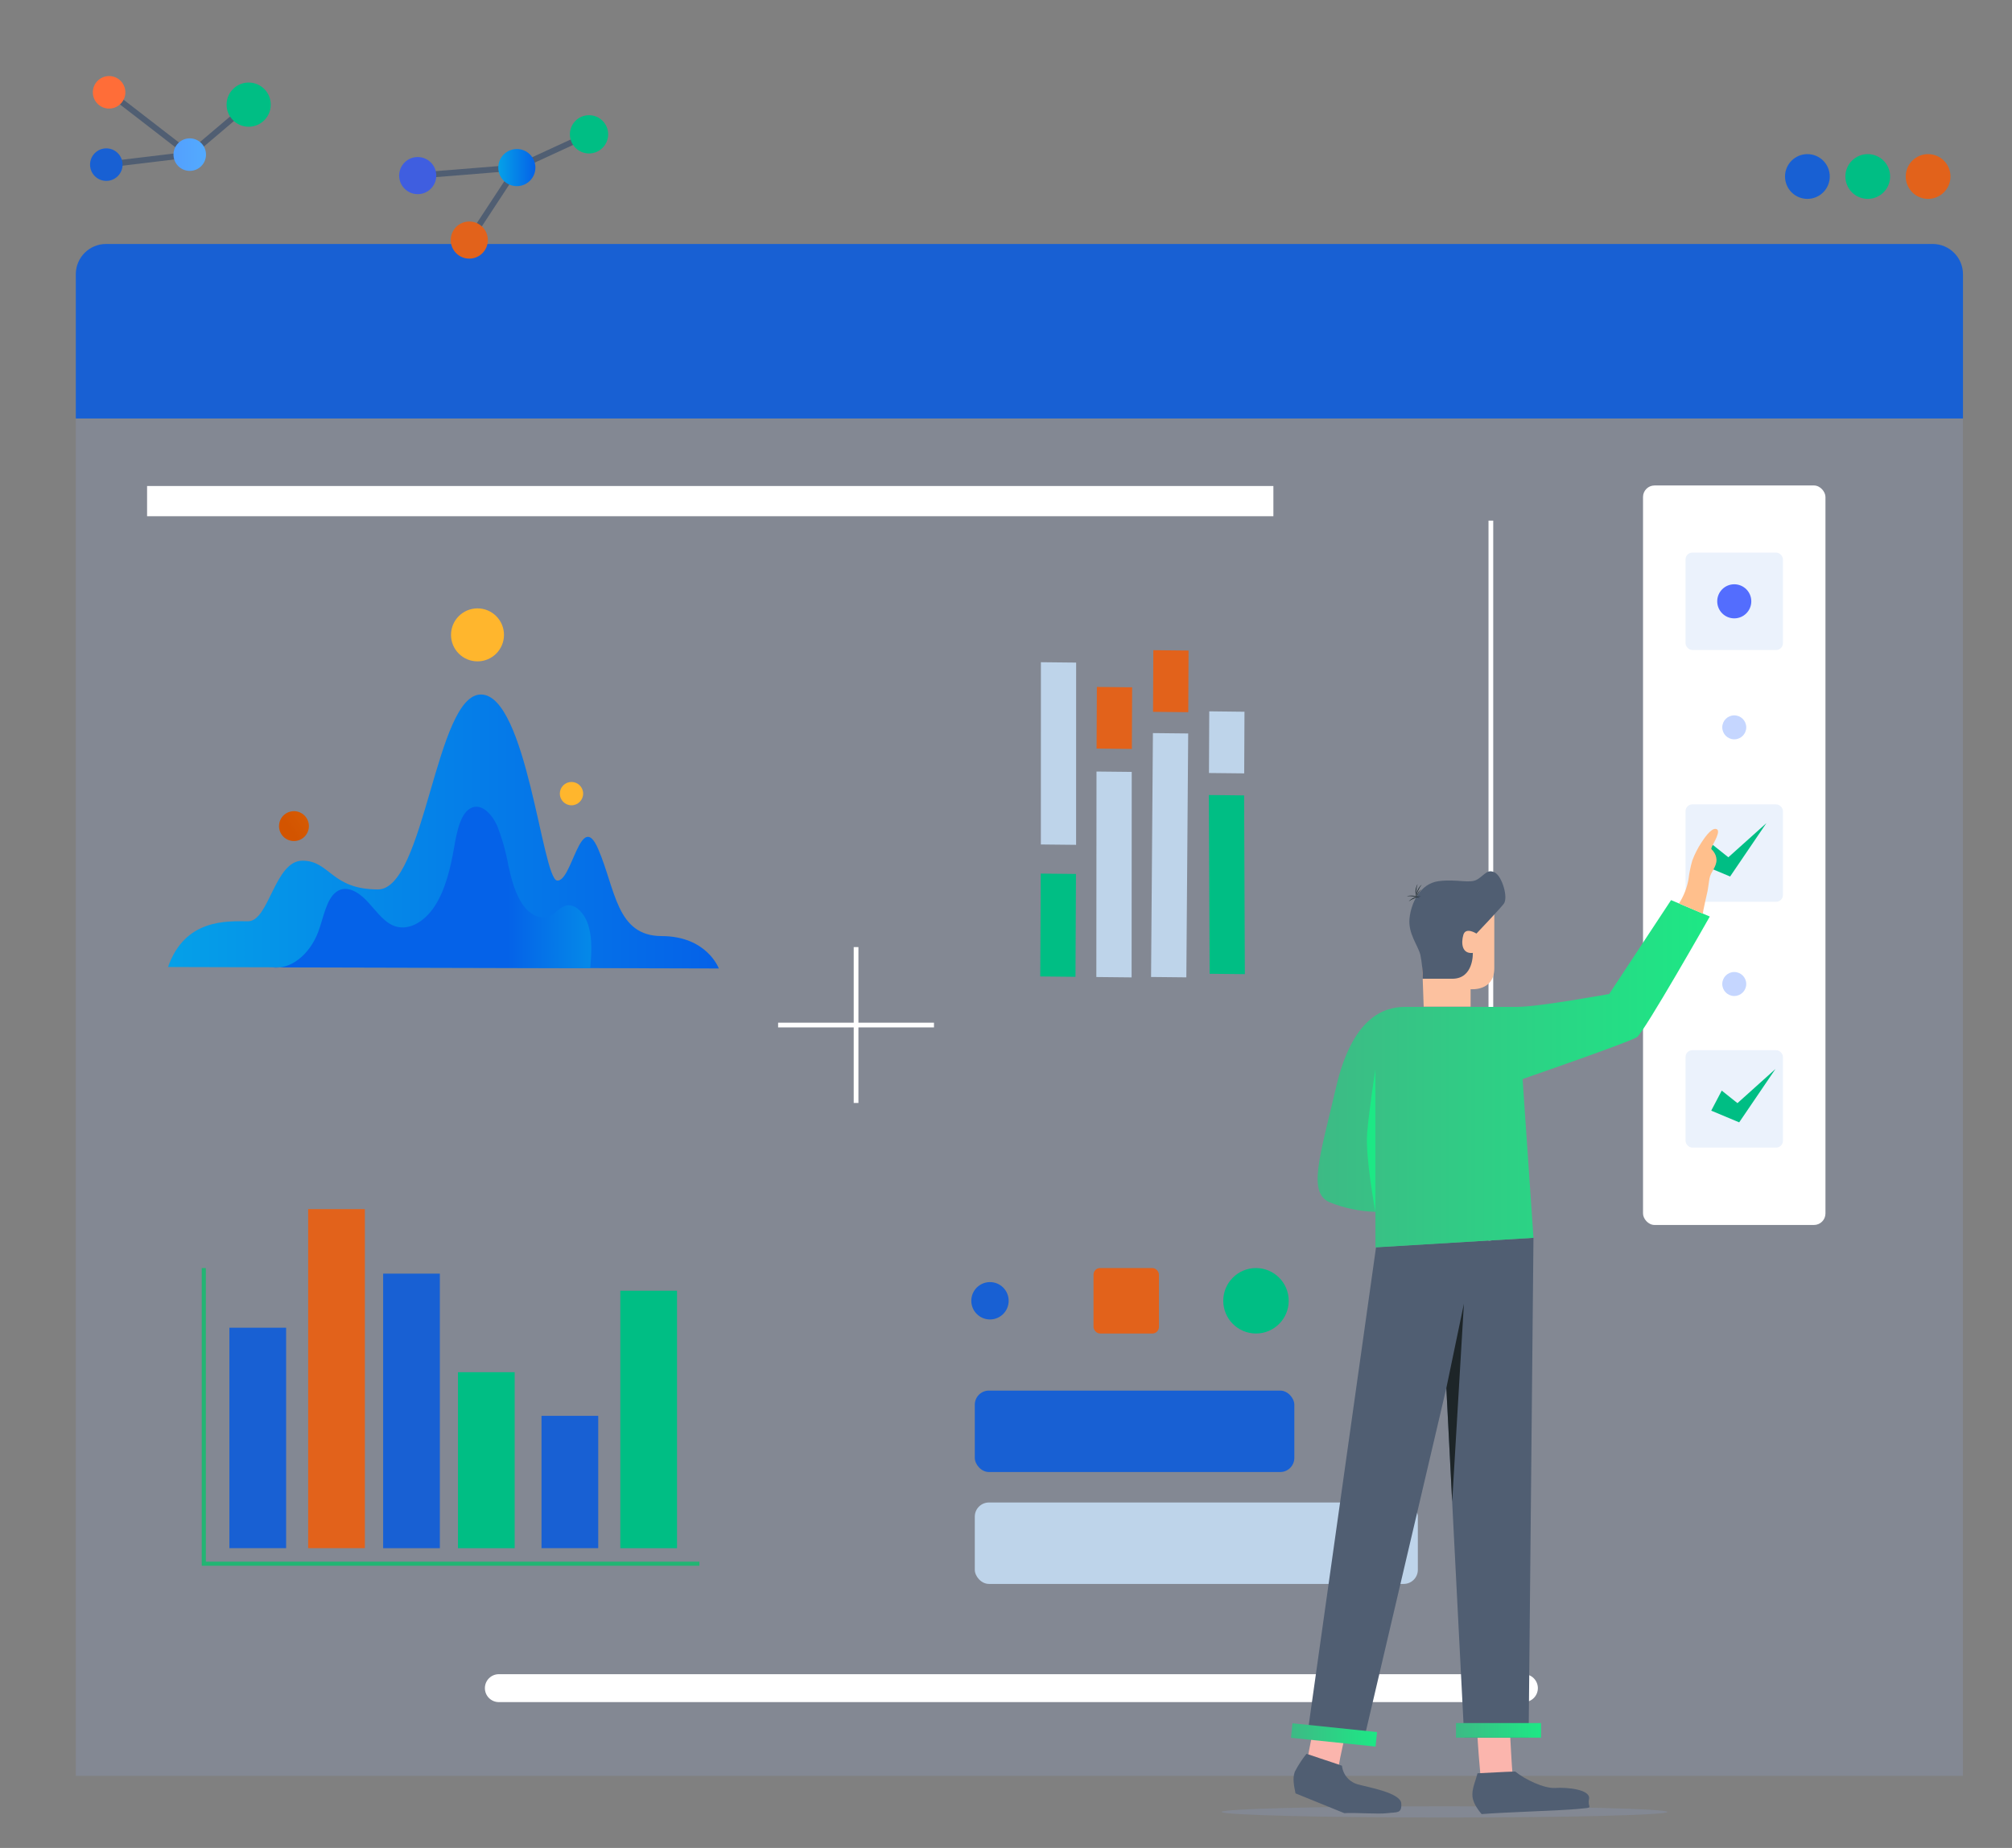 <?xml version="1.0" encoding="UTF-8"?>
<svg id="Layer_1" data-name="Layer 1" xmlns="http://www.w3.org/2000/svg" xmlns:xlink="http://www.w3.org/1999/xlink" viewBox="0 0 490 450">
  <rect x="0" y="0" width="490" height="450" fill="#808080" stroke="none"/>
  <defs>
    <style>
      .cls-1 {
        fill: url(#linear-gradient);
      }

      .cls-2 {
        fill: #00be84;
      }

      .cls-3 {
        fill: #fff;
      }

      .cls-4 {
        fill: #ffbf8c;
      }

      .cls-5 {
        fill: #fcc19f;
      }

      .cls-6 {
        fill: #ffb62d;
      }

      .cls-7 {
        fill: #fbb5ad;
      }

      .cls-8 {
        fill: #ff6d38;
      }

      .cls-9 {
        fill: #bed4ea;
      }

      .cls-10 {
        fill: #c5d6ff;
      }

      .cls-11 {
        fill: #e2621b;
      }

      .cls-12 {
        fill: #1d2528;
      }

      .cls-13 {
        fill: #1860d3;
      }

      .cls-14 {
        fill: #3f5ee0;
      }

      .cls-15 {
        fill: #536dfe;
      }

      .cls-16 {
        fill: #273238;
      }

      .cls-17 {
        fill: #505e72;
      }

      .cls-18 {
        fill: #97b5ff;
        isolation: isolate;
        opacity: .15;
      }

      .cls-19 {
        fill: #ebf2fc;
        stroke: #ebf2fc;
        stroke-width: .45px;
      }

      .cls-19, .cls-20, .cls-21 {
        stroke-miterlimit: 10;
      }

      .cls-20 {
        stroke: #505e72;
        stroke-width: 1.45px;
      }

      .cls-20, .cls-21 {
        fill: none;
      }

      .cls-22 {
        fill: url(#linear-gradient-8);
      }

      .cls-23 {
        fill: url(#linear-gradient-9);
      }

      .cls-24 {
        fill: url(#linear-gradient-3);
      }

      .cls-25 {
        fill: url(#linear-gradient-4);
      }

      .cls-26 {
        fill: url(#linear-gradient-2);
      }

      .cls-27 {
        fill: url(#linear-gradient-6);
      }

      .cls-28 {
        fill: url(#linear-gradient-7);
      }

      .cls-29 {
        fill: url(#linear-gradient-5);
      }

      .cls-21 {
        stroke: #22b573;
      }
    </style>
    <linearGradient id="linear-gradient" x1="-2006.38" y1="-3751.93" x2="-1790.03" y2="-3751.93" gradientTransform="translate(1283.21 -3549.44) scale(.62 -1)" gradientUnits="userSpaceOnUse">
      <stop offset="0" stop-color="#05a1e8"/>
      <stop offset="1" stop-color="#0562e8"/>
    </linearGradient>
    <linearGradient id="linear-gradient-2" x1="-1573.89" y1="-3765.75" x2="-1619.41" y2="-3765.75" gradientTransform="translate(1289.53 -3549.64) scale(.72 -1)" xlink:href="#linear-gradient"/>
    <linearGradient id="linear-gradient-3" x1="-1248.08" y1="-3753.03" x2="-1185.42" y2="-3707.14" gradientTransform="translate(1327.8 -3548.05) rotate(.14) scale(1 -1)" gradientUnits="userSpaceOnUse">
      <stop offset="0" stop-color="#d35400"/>
      <stop offset="1" stop-color="#ffb62d"/>
    </linearGradient>
    <linearGradient id="linear-gradient-4" x1="-2164.32" y1="-4056.06" x2="-2101.43" y2="-4056.06" gradientTransform="translate(-2098.22 -4018.4) rotate(-180)" gradientUnits="userSpaceOnUse">
      <stop offset="0" stop-color="#53bffe"/>
      <stop offset="1" stop-color="#536dfe"/>
    </linearGradient>
    <linearGradient id="linear-gradient-5" x1="320.89" y1="261.48" x2="416.4" y2="261.48" gradientUnits="userSpaceOnUse">
      <stop offset="0" stop-color="#3dba85"/>
      <stop offset="1" stop-color="#1de885"/>
    </linearGradient>
    <linearGradient id="linear-gradient-6" x1="354.59" y1="421.37" x2="375.3" y2="421.37" xlink:href="#linear-gradient-5"/>
    <linearGradient id="linear-gradient-7" x1="314.4" y1="422.48" x2="335.37" y2="422.48" gradientTransform="translate(711.54 55.69) rotate(84.07)" xlink:href="#linear-gradient-5"/>
    <linearGradient id="linear-gradient-8" x1="332.89" y1="277.75" x2="350.19" y2="277.75" gradientUnits="userSpaceOnUse">
      <stop offset="0" stop-color="#3dba85"/>
      <stop offset="0" stop-color="#1de885"/>
    </linearGradient>
    <linearGradient id="linear-gradient-9" x1="121.35" y1="-4059.22" x2="130.39" y2="-4059.22" gradientTransform="translate(0 -4018.4) scale(1 -1)" xlink:href="#linear-gradient"/>
  </defs>
  <ellipse class="cls-18" cx="351.79" cy="441.23" rx="54.29" ry="1.37"/>
  <path class="cls-18" d="M27.96,59.41H468.56c5.24,0,9.49,4.25,9.49,9.49V432.46H18.46V68.9c0-5.24,4.25-9.49,9.49-9.49,0,0,0,0,.01,0Z"/>
  <path class="cls-1" d="M175.06,235.84s-2.87-7.87-13.92-7.89-11.2-11.35-15.46-21.21-6.37,8.1-10,7.69-7.44-45.24-18.53-45.31-13.65,47.5-25.12,47.47-11.61-7-18.38-7-8.12,14.76-13.23,14.75-15.35-.7-19.5,11.14l134.14,.36Z"/>
  <path class="cls-26" d="M143.75,235.76c.28-3.46,.53-6.86-.37-10.1s-3.39-5.92-5.81-5.06c-1.26,.45-2.29,1.75-3.51,2.38-2.36,1.24-5.1-.27-6.83-2.81s-2.65-5.94-3.4-9.29c-.59-3.34-1.51-6.61-2.74-9.77-1.31-2.91-3.72-5.39-6.1-4.47-2.75,1.06-3.7,5.69-4.36,9.55-.9,5.21-2.17,10.48-4.75,14.46s-6.74,6.36-10.37,4.62c-2.43-1.17-4.26-3.92-6.33-6.06s-4.87-3.69-7.18-2.09c-2.56,1.77-3.18,6.34-4.52,9.86-2.1,5.52-6.72,9.2-11.18,8.59"/>
  <circle class="cls-24" cx="71.59" cy="201.17" r="3.64"/>
  <circle class="cls-6" cx="116.29" cy="154.6" r="6.45"/>
  <circle class="cls-6" cx="139.18" cy="193.26" r="2.84"/>
  <polygon class="cls-2" points="261.92 237.87 262.04 212.82 253.46 212.73 253.34 237.78 261.92 237.87"/>
  <polygon class="cls-9" points="275.59 238.01 275.62 187.97 267.04 187.88 267 237.92 275.59 238.01"/>
  <polygon class="cls-9" points="288.92 238 289.37 178.61 280.78 178.52 280.33 237.91 288.92 238"/>
  <polygon class="cls-2" points="303.17 237.22 302.99 193.69 294.4 193.6 294.59 237.13 303.17 237.22"/>
  <polygon class="cls-9" points="262.07 205.73 262.08 161.35 253.5 161.26 253.49 205.64 262.07 205.73"/>
  <polygon class="cls-9" points="303.01 188.33 303.08 173.32 294.5 173.22 294.43 188.24 303.01 188.33"/>
  <polygon class="cls-11" points="275.65 182.38 275.72 167.37 267.13 167.28 267.06 182.29 275.65 182.38"/>
  <polygon class="cls-11" points="289.39 173.43 289.46 158.42 280.88 158.33 280.81 173.34 289.39 173.43"/>
  <path class="cls-13" d="M25.83,59.41H470.69c4.07,0,7.37,3.3,7.37,7.37v35.13H18.46v-35.13c0-4.07,3.3-7.37,7.37-7.37Z"/>
  <rect class="cls-3" x="400.14" y="118.22" width="44.43" height="180.08" rx="2.8" ry="2.8"/>
  <rect class="cls-19" x="410.72" y="196.1" width="23.27" height="23.27" rx="1.43" ry="1.43"/>
  <rect class="cls-19" x="410.72" y="255.96" width="23.27" height="23.27" rx="1.43" ry="1.43"/>
  <rect class="cls-19" x="410.72" y="134.79" width="23.27" height="23.27" rx="1.43" ry="1.43"/>
  <circle class="cls-15" cx="422.36" cy="146.43" r="4.15"/>
  <circle class="cls-10" cx="422.36" cy="239.62" r="2.92"/>
  <circle class="cls-10" cx="422.36" cy="177.12" r="2.92"/>
  <polygon class="cls-2" points="417.09 205.71 414.54 210.59 421.35 213.44 430.18 200.45 420.92 208.76 417.09 205.71"/>
  <polygon class="cls-2" points="419.31 265.58 416.75 270.46 423.56 273.31 432.39 260.32 423.14 268.63 419.31 265.58"/>
  <path class="cls-2" d="M305.88,308.79h0c4.4,0,7.97,3.57,7.97,7.97h0c0,4.4-3.57,7.97-7.97,7.97h0c-4.4,0-7.97-3.57-7.97-7.97h0c0-4.4,3.57-7.97,7.97-7.97Z"/>
  <rect class="cls-11" x="266.31" y="308.79" width="15.94" height="15.94" rx="1.6" ry="1.6"/>
  <rect class="cls-13" x="237.4" y="338.63" width="77.82" height="19.83" rx="3.44" ry="3.44"/>
  <rect class="cls-9" x="237.4" y="365.88" width="107.9" height="19.83" rx="3.44" ry="3.44"/>
  <circle class="cls-13" cx="241.1" cy="316.76" r="4.55"/>
  <rect class="cls-3" x="362.51" y="126.78" width="1.15" height="198.52"/>
  <rect class="cls-3" x="207.91" y="230.63" width="1.15" height="37.96"/>
  <rect class="cls-3" x="189.5" y="249.04" width="37.96" height="1.15"/>
  <path class="cls-3" d="M121.49,407.69h249.64c1.88,0,3.4,1.52,3.4,3.4h0c0,1.88-1.52,3.4-3.4,3.4H121.49c-1.88,0-3.4-1.52-3.4-3.4h0c0-1.88,1.52-3.4,3.4-3.4Z"/>
  <rect class="cls-3" x="35.82" y="118.35" width="274.3" height="7.36"/>
  <polyline class="cls-20" points="25.89 40.09 46.21 37.65 26.58 22.48 46.21 37.65 60.56 25.48"/>
  <circle class="cls-25" cx="46.21" cy="37.65" r="3.96"/>
  <circle class="cls-8" cx="26.57" cy="22.48" r="3.96"/>
  <circle class="cls-2" cx="60.56" cy="25.48" r="5.38"/>
  <circle class="cls-13" cx="25.89" cy="40.09" r="3.96"/>
  <circle class="cls-11" cx="469.57" cy="42.98" r="5.45"/>
  <circle class="cls-2" cx="454.87" cy="42.98" r="5.45"/>
  <circle class="cls-13" cx="440.17" cy="42.98" r="5.45"/>
  <path class="cls-7" d="M367.7,421.08c.23,3.86,.38,7.71,.71,11.56l-7.78,.67c-.37-3.93-.67-7.86-.89-11.79l7.96-.44Z"/>
  <path class="cls-7" d="M328.3,419.4c-.82,3.83-1.8,7.64-2.43,11.49-2.53-.57-5.06-1.14-7.6-1.68,.66-3.91,1.51-7.77,2.34-11.64l7.69,1.83Z"/>
  <path class="cls-17" d="M359.83,431.82c3.09-.12,6-.34,9.19-.43,2.35,1.94,7.05,4.19,9.76,4s8.69,.33,8.21,2.7,1.6,2-2.66,2.41-17.56,.78-23.5,1.26c-1.2-1.45-2.29-3.07-2.25-4.84s.85-3.41,1.25-5.1Z"/>
  <path class="cls-17" d="M318.18,427.08c2.9,1,5.78,1.89,8.64,2.9,.24,2.25,1.88,4.09,4.08,4.59,2.3,.66,10.19,2,10.36,4.58s-1.08,2.08-3.37,2.38-7.67-.18-10.5,0l-11.88-4.82c-.33-1.66-.8-3.67-.16-5.29,.8-1.54,1.74-2.99,2.83-4.34Z"/>
  <polygon class="cls-17" points="335.12 303.71 318.27 423.3 332.03 424.23 352.24 338.01 356.6 423.15 372.28 423.15 373.46 301.43 335.12 303.71"/>
  <path class="cls-29" d="M373.46,301.43l-2.65-38.67s26.08-9,27.85-10.2,17.74-29.37,17.74-29.37l-9.43-4-15.07,22.86s-17.15,3.14-22.4,3.14h-27.26c-5.33,0-12.9,2.63-16.85,19.55s-7,25.73-1.54,28.05c3.54,1.42,7.31,2.2,11.12,2.31v8.66l38.49-2.33Z"/>
  <polygon class="cls-12" points="352.24 338.01 356.52 317.46 353.66 365.67 352.24 338.01"/>
  <rect class="cls-27" x="354.59" y="419.59" width="20.71" height="3.55"/>
  <rect class="cls-28" x="323.11" y="412.12" width="3.55" height="20.71" transform="translate(-128.9 701.98) rotate(-84.07)"/>
  <path class="cls-22" d="M334.96,295.05v-34.61s-1.5,9.5-2,15.41,2,19.2,2,19.2Z"/>
  <path class="cls-4" d="M408.9,220.01c1.16-1.8,1.94-3.81,2.32-5.91,.18-1.54,.49-3.06,.92-4.55,.57-1.51,1.29-2.95,2.17-4.3,.53-.79,2.31-3.62,3.58-3.4,1.5,.25-.68,3.6-1,4.36s.1,.6,.45,1.2c.41,.54,.65,1.19,.69,1.87,.09,1.8-1.42,3-1.71,4.68-.18,1-.28,2.1-.49,3.16-.08,.4-1.25,5.31-1.09,5.38l-5.84-2.49Z"/>
  <path class="cls-5" d="M358.15,245.13v-4.25s5.77,.59,5.77-5.11v-14.2l-17.94,2.34,.74,21.22h11.43Z"/>
  <path class="cls-17" d="M358.69,232.05s.26,6.29-5,6.29h-7.23c.03-1.97-.16-3.95-.56-5.88-.61-2.32-3-5.15-2.63-8.81s2.52-8.46,7.05-9.07,7.67,.73,9.54-.47,2.4-2.55,4.18-1.64,3.34,6.15,2.17,7.64-6.64,7.23-6.64,7.23c0,0-2.61-1.7-3.19,.32s-.35,4.68,2.31,4.39Z"/>
  <path class="cls-16" d="M344.95,218.5c-.38-1.07-.27-2.25,.29-3.23-.32,1.04-.42,2.14-.29,3.23Z"/>
  <path class="cls-16" d="M345.82,218.71c-.96-.61-2.13-.78-3.22-.47,1.09-.07,2.19,.09,3.22,.47Z"/>
  <path class="cls-16" d="M346.06,218.25c-1.14-.03-2.23,.43-3,1.27,.9-.62,1.92-1.06,3-1.27Z"/>
  <path class="cls-16" d="M344.89,218.4c0-1.15,.49-2.24,1.35-3-.66,.89-1.12,1.92-1.35,3Z"/>
  <path class="cls-16" d="M344.93,218.62c.09-.81,.52-1.53,1.18-2-.53,.58-.93,1.26-1.18,2Z"/>
  <polyline class="cls-20" points="101.74 42.76 125.87 40.81 114.29 58.46 125.87 40.81 143.45 32.71"/>
  <circle class="cls-23" cx="125.87" cy="40.81" r="4.52"/>
  <circle class="cls-11" cx="114.29" cy="58.46" r="4.52"/>
  <circle class="cls-2" cx="143.45" cy="32.71" r="4.66"/>
  <circle class="cls-14" cx="101.73" cy="42.76" r="4.52"/>
  <polyline class="cls-21" points="49.63 308.79 49.63 380.79 170.33 380.79"/>
  <rect class="cls-13" x="55.87" y="323.32" width="13.81" height="53.68"/>
  <rect class="cls-13" x="93.31" y="310.15" width="13.81" height="66.86"/>
  <rect class="cls-2" x="111.53" y="334.15" width="13.81" height="42.86"/>
  <rect class="cls-11" x="75.05" y="294.44" width="13.81" height="82.56"/>
  <rect class="cls-13" x="131.88" y="344.78" width="13.81" height="32.22"/>
  <rect class="cls-2" x="151.07" y="314.31" width="13.81" height="62.7"/>
</svg>